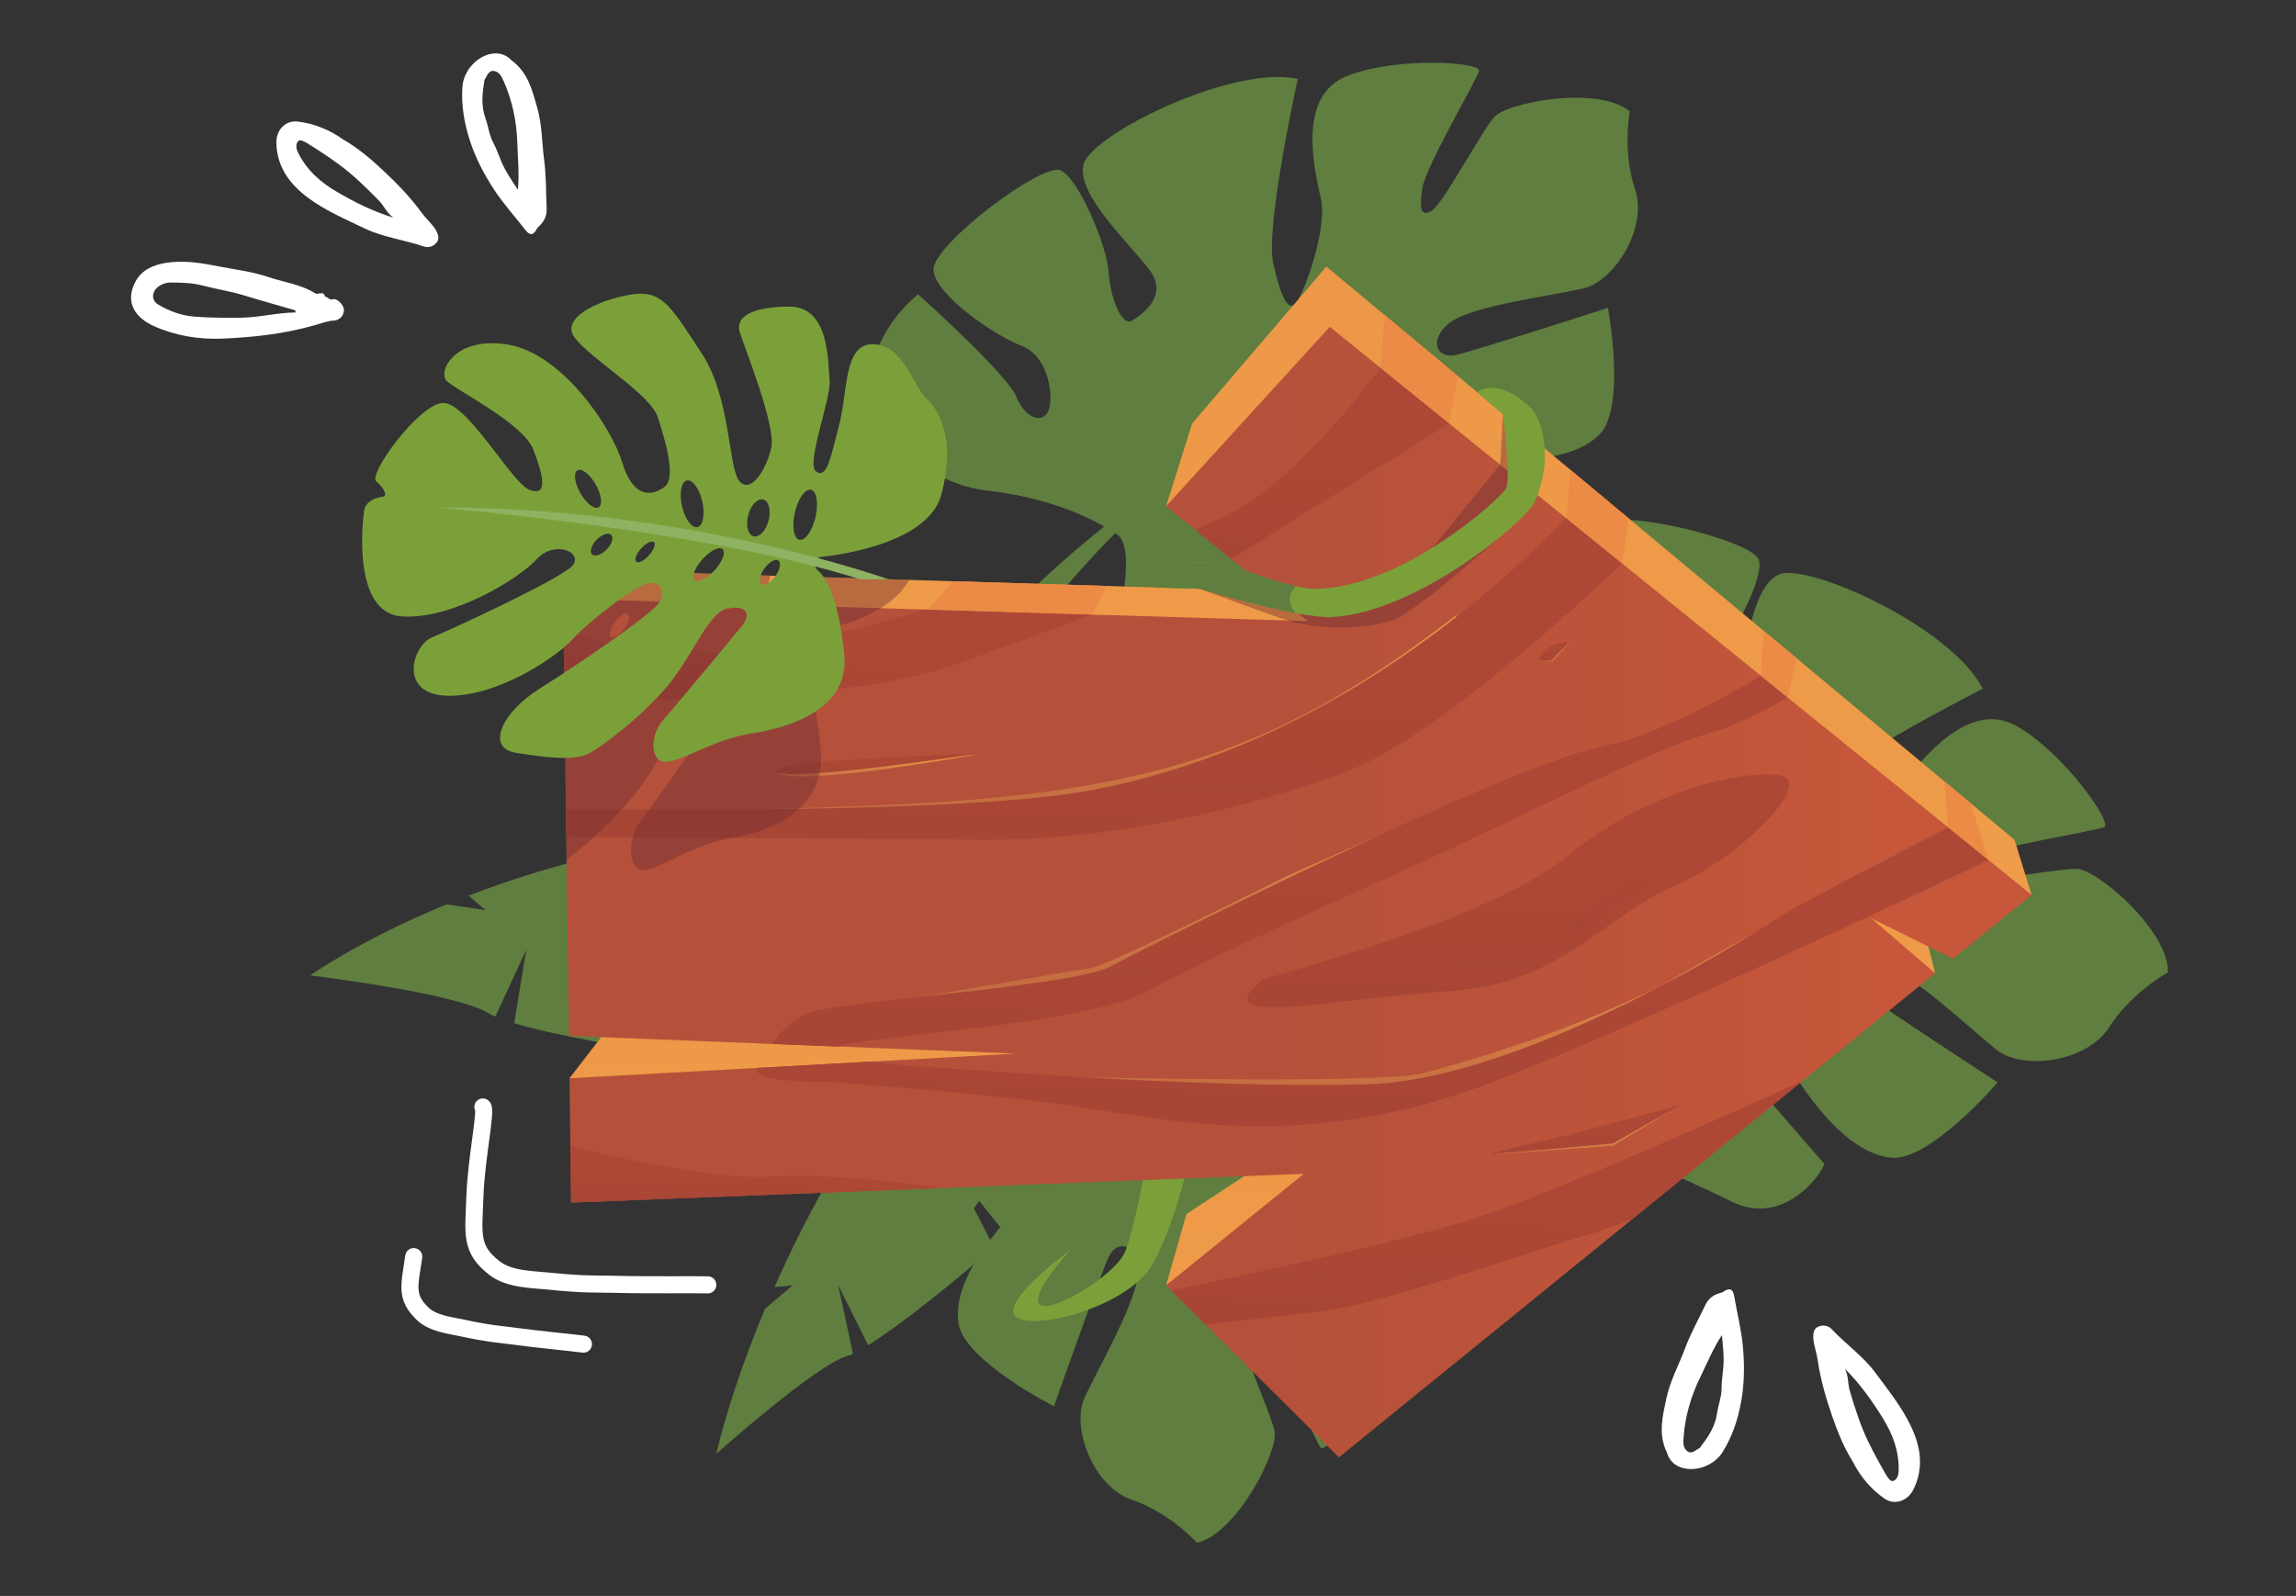 <svg width="269" height="187" viewBox="0 0 269 187" fill="none" xmlns="http://www.w3.org/2000/svg">
<rect x="0" y="0" width="269" height="187" fill="#333333" stroke="none"/>
<path d="M170.888 92.865C173.796 96.802 173.751 101.485 173.751 101.485C173.751 101.485 160.017 104.107 157.222 103.355C154.43 102.604 152.776 103.941 153.679 105.398C154.582 106.856 158.711 109.259 161.626 107.453C164.539 105.647 172.53 103.019 174.929 104.635C177.327 106.251 177.271 122.422 175.185 123.562C173.099 124.702 164.721 122.448 162.323 120.834C159.924 119.218 156.267 118.073 156.108 119.569C155.949 121.064 155.867 124.683 159.486 124.766C163.105 124.849 172.123 123.212 174.182 126.24C176.242 129.269 172.839 147.05 166.852 152.159C166.852 152.159 155.298 138.534 151.404 136.759C147.51 134.984 146.017 134.825 146.055 135.887C146.092 136.948 150.61 144.234 154.07 145.81C157.53 147.388 165.318 150.936 163.619 156.956C161.92 162.974 155.381 170.444 154.712 169.617C154.044 168.79 149.61 157.885 147.842 156.034C146.073 154.183 145.208 153.788 145.05 155.283C144.891 156.779 148.816 165.361 149.325 167.681C149.835 170.004 144.867 179.756 140.222 180.773C140.222 180.773 137.117 177.268 132.595 175.727C128.071 174.187 125.482 167.259 127.061 163.799C128.639 160.338 133.448 152.081 133.332 148.893C133.218 145.706 130.858 145.154 129.872 147.315C128.886 149.479 123.48 164.778 123.48 164.778C123.48 164.778 112.862 159.414 112.276 154.968C111.691 150.522 115.552 145.49 118.626 142.186C121.697 138.885 128.042 131.848 127.533 129.525C127.023 127.203 122.221 129.717 120.408 132.547C118.595 135.379 110.084 147.173 109.887 147.607C109.691 148.04 101.509 145.355 103.168 138.273C104.83 131.192 105.23 124.584 108.34 122.344C111.452 120.104 122.157 116.104 123.143 113.94C124.129 111.776 122.754 109.06 120.434 109.569C118.112 110.079 104.211 119.938 101.215 125.366C98.22 130.793 97.212 114.66 100.331 106.676C103.448 98.691 109.167 86.146 118.448 89.855C127.729 93.564 133.19 103.367 137.006 103.016C137.006 103.016 137.186 102.969 137.51 102.857C135.97 92.102 133.477 84.35 133.477 84.35L135.543 81.672C137.814 85.222 138.672 93.7 138.906 102.322C141.348 101.284 145.825 98.904 150.503 94.024C157.476 86.753 167.98 88.929 170.888 92.865Z" fill="#5F7E3F"/>
<path d="M140.041 132.625C140.041 132.625 138.19 142.466 135.076 148.073C132.317 153.039 121.282 155.982 119.076 154.326C116.869 152.671 125.415 146.452 125.415 146.452C125.415 146.452 120.547 151.752 121.834 152.854C123.121 153.958 130.478 149.543 131.765 146.784C132.983 144.175 134.915 132.912 134.915 132.912L140.041 132.625Z" fill="#7BA03A"/>
<path d="M176.317 98.783C176.317 98.783 176.23 91.877 170.767 83.224C165.304 74.571 170.053 64.638 174.668 62.678C179.282 60.718 183.901 61.867 183.901 61.867C183.901 61.867 183.093 76.147 181.659 78.747C180.225 81.347 181.138 83.307 182.802 82.755C184.465 82.202 187.866 78.662 186.8 75.336C185.736 72.011 185.115 63.443 187.307 61.441C189.499 59.438 205.476 63.315 206.085 65.662C206.694 68.006 202.393 75.808 200.203 77.811C198.01 79.813 195.972 83.181 197.413 83.693C198.852 84.205 202.412 85.144 203.388 81.562C204.367 77.981 204.981 68.627 208.486 67.292C211.991 65.96 228.729 73.547 232.298 80.709C232.298 80.709 215.964 88.978 213.245 92.431C210.527 95.885 209.998 97.333 211.057 97.546C212.117 97.759 220.438 94.989 222.856 91.92C225.273 88.85 230.71 81.944 236.242 85.056C241.771 88.168 247.537 96.437 246.554 96.906C245.57 97.376 233.692 99.207 231.423 100.53C229.155 101.853 228.551 102.618 229.99 103.13C231.428 103.642 240.887 101.765 243.307 101.808C245.729 101.85 254.143 109.098 253.998 113.956C253.998 113.956 249.763 116.215 247.12 120.351C244.478 124.487 236.986 125.423 233.955 123.036C230.923 120.649 223.948 113.914 220.77 113.274C217.589 112.634 216.459 114.85 218.353 116.343C220.246 117.836 234.038 126.828 234.038 126.828C234.038 126.828 226.105 136.121 221.564 135.652C217.023 135.183 213.003 130.153 210.498 126.316C207.995 122.479 202.608 114.509 200.186 114.466C197.764 114.423 199.06 119.794 201.409 122.266C203.76 124.738 213.314 135.991 213.693 136.289C214.072 136.588 209.391 144.089 202.803 140.764C196.211 137.439 189.777 135.479 188.331 131.855C186.888 128.231 185.582 116.637 183.686 115.144C181.792 113.651 178.765 114.376 178.694 116.805C178.623 119.235 184.932 135.391 189.556 139.653C194.18 143.914 177.979 141.101 170.857 136.114C163.735 131.127 152.745 122.474 158.71 114.118C164.675 105.775 175.72 102.663 176.317 98.783Z" fill="#5F7E3F"/>
<path d="M102.456 41.99C103.823 37.29 107.572 34.486 107.572 34.486C107.572 34.486 117.986 43.817 119.084 46.493C120.181 49.169 122.245 49.673 122.857 48.071C123.468 46.469 122.876 41.729 119.672 40.508C116.467 39.288 109.532 34.529 109.362 31.642C109.191 28.755 122.084 18.993 124.255 19.96C126.426 20.929 129.718 28.957 129.887 31.843C130.057 34.73 131.365 38.333 132.65 37.553C133.935 36.773 136.864 34.643 134.733 31.715C132.603 28.786 125.834 22.61 126.993 19.135C128.152 15.661 144.353 7.581 152.047 9.243C152.047 9.243 148.219 26.693 149.169 30.865C150.12 35.036 150.899 36.323 151.722 35.648C152.544 34.972 155.595 26.964 154.751 23.255C153.907 19.545 152.006 11.203 157.82 8.901C163.636 6.602 173.541 7.271 173.287 8.304C173.036 9.338 167.054 19.477 166.656 22.005C166.257 24.534 166.468 25.461 167.753 24.681C169.037 23.901 173.481 15.575 175.017 13.762C176.555 11.949 187.322 9.985 190.949 13.059C190.949 13.059 190.046 17.654 191.565 22.183C193.084 26.712 189.147 32.974 185.438 33.818C181.729 34.664 172.247 35.847 169.784 37.871C167.319 39.895 168.31 42.106 170.628 41.58C172.946 41.051 188.389 36.072 188.389 36.072C188.389 36.072 190.565 47.766 187.384 50.93C184.203 54.091 177.861 54.075 173.372 53.634C168.883 53.193 159.443 52.418 157.905 54.231C156.367 56.044 161.278 58.338 164.629 58.063C167.98 57.788 182.521 57.402 182.983 57.296C183.447 57.189 186.275 65.323 179.639 68.297C173.003 71.272 167.504 74.962 163.838 73.848C160.171 72.732 150.494 66.648 148.176 67.174C145.858 67.703 144.531 70.442 146.344 71.98C148.157 73.519 164.428 78.588 170.559 77.68C176.69 76.77 164.473 87.355 156.234 89.72C147.996 92.086 134.553 95.148 131.873 85.518C129.192 75.889 133.676 65.603 131.081 62.78C131.081 62.78 130.934 62.666 130.65 62.474C123.035 70.224 118.382 76.905 118.382 76.905L114.991 76.884C116.434 72.926 122.655 67.1 129.37 61.685C127.061 60.374 122.454 58.258 115.74 57.497C105.729 56.359 101.088 46.69 102.456 41.99Z" fill="#5F7E3F"/>
<path d="M89.649 153.326L92.865 150.614L90.732 150.816C92.4 147.052 94.432 142.912 96.885 138.56L100.101 137.899L98.046 136.543C101.013 131.476 104.549 126.16 108.744 120.842C109.01 120.507 109.275 120.176 109.543 119.856L116.172 121.458L111.015 118.161C116.494 112.174 122.19 109.221 127.525 108.055C129.226 110.2 131.611 113.023 131.611 113.023L130.291 107.6C141.112 106.387 151.13 100.3 149.893 115.537C149.82 115.63 149.744 115.725 149.668 115.822C146.713 119.514 141.321 126.151 138.545 128.978C136.934 130.623 134.765 131.99 132.44 133.379L132.203 122.685C132.203 122.685 131.672 129.701 131.338 134.031C128.278 135.842 125.062 137.759 122.548 140.416C121.464 141.561 119.86 143.085 117.978 144.77L112.92 138.48L112.847 139.148L116.442 146.132C111.546 150.422 105.412 155.321 101.715 157.632L98.202 150.579L99.942 158.627C99.672 158.753 99.43 158.848 99.226 158.905C95.602 159.929 83.93 170.338 83.93 170.338C83.93 170.338 85.392 163.462 89.649 153.326Z" fill="#5F7E3F"/>
<path d="M52.324 105.962L56.908 106.65L54.891 104.941C58.783 103.45 63.234 101.981 68.194 100.717L71.465 103.011L70.517 100.151C76.392 98.776 82.929 97.7 90.053 97.203C90.504 97.172 90.952 97.146 91.392 97.129L96.232 104.185L93.779 97.089C102.468 97.191 109.402 99.857 114.87 103.609C115.001 106.78 115.304 111.077 115.304 111.077L117.61 105.671C127.967 114.186 140.735 118.177 129.873 129.039C129.747 129.047 129.621 129.056 129.491 129.063C124.507 129.371 115.482 129.857 111.211 129.646C108.729 129.525 105.935 128.701 102.984 127.755L109.63 119.166C109.63 119.166 104.662 124.197 101.591 127.305C97.723 126.048 93.646 124.735 89.717 124.619C88.025 124.57 85.626 124.359 82.882 124.036L82.438 114.682L81.945 115.141L80.651 123.761C73.567 122.839 64.997 121.318 60.243 119.893L61.655 111.29L58.034 119.121C57.714 118.981 57.441 118.846 57.221 118.711C53.355 116.343 36.353 114.295 36.353 114.295C36.353 114.295 42.057 110.188 52.324 105.962Z" fill="#5F7E3F"/>
<path d="M66.716 126.345L70.907 120.92L130.608 120.519L103.557 130.516L66.716 126.345Z" fill="url(#paint0_linear_15279_205)"/>
<path d="M226.722 114.04L224.833 106.526L208.972 104.396L226.722 114.04Z" fill="url(#paint1_linear_15279_205)"/>
<path d="M65.976 70.146L80.721 73.123L81.801 73.338L92.559 75.509L238.023 104.86L236.023 98.399L155.399 31.232L139.673 49.624L136.618 59.319L152.066 69.345L148.881 69.248L106.514 67.949L92.656 67.522L90.25 67.449L87.02 67.349L85.034 67.288L79.294 67.112L76.803 67.036L69.574 66.814L65.976 70.146Z" fill="url(#paint2_linear_15279_205)"/>
<path d="M136.621 150.609L139.008 142.243L153.266 132.914L166.593 135.713L136.621 150.609Z" fill="url(#paint3_linear_15279_205)"/>
<path d="M65.976 70.146L66.028 74.045L66.13 81.889L66.147 82.942L66.206 87.405L66.303 94.79L66.344 98.037L66.379 100.656L66.652 121.377L90.433 122.32L98.093 122.624L119.018 123.453L102.297 124.378H102.295L88.71 125.129L66.718 126.345L66.82 134.261L66.91 140.909L110.455 139.2H110.458L145.771 137.816L152.754 137.543L136.618 150.609L137.211 151.197L141.216 155.186L156.866 170.762L191.224 142.862L191.227 142.859L211.194 126.646L211.197 126.643L226.721 114.039L219.234 107.595L228.818 112.338L238.023 104.86L232.98 100.779L228.252 96.949L209.448 81.728L206.312 79.188L190.061 66.031L183.507 60.725L169.782 49.617L161.717 43.085L155.799 38.295L136.618 59.319L140.033 62.083L144.257 65.503L147.693 68.285H147.696L148.881 69.248L153.244 72.781L127.965 72.018L108.341 71.423H108.339L103.153 71.267L91.846 70.926L90.02 70.871L86.394 70.762L84.693 70.71L65.976 70.146Z" fill="url(#paint4_linear_15279_205)"/>
<path d="M86.858 94.844C86.858 94.844 94.909 94.775 107.421 94.133C138.606 92.533 152.732 85.739 170.723 72.011L166.172 83.461L130.209 94.266L103.956 96.664L86.858 94.844Z" fill="url(#paint5_linear_15279_205)"/>
<path d="M108.342 71.426L127.966 72.018C123.562 73.618 118.341 75.521 112.622 77.609C99.795 82.293 77.171 82.077 66.133 81.892L66.031 74.047C74.109 76.678 78.124 75.493 82.105 76.277C88.647 77.567 108.245 71.445 108.342 71.426Z" fill="url(#paint6_linear_15279_205)"/>
<path d="M105.846 117.185C105.846 117.185 125.678 113.722 127.679 113.457C129.677 113.191 146.468 104.794 150.201 102.929C153.932 101.063 182.804 88.886 182.804 88.886L133.101 114.45L121.872 118.028L105.846 117.185Z" fill="url(#paint7_linear_15279_205)"/>
<path d="M169.782 49.617L144.257 65.503L140.031 62.083C141.403 61.502 142.714 60.9 143.934 60.284C150.101 57.17 156.6 49.87 161.715 43.087L169.782 49.617Z" fill="url(#paint8_linear_15279_205)"/>
<path d="M126.974 126.217C126.974 126.217 162.063 127.051 166.86 125.719C171.657 124.387 189.247 119.856 205.506 109.328L177.653 125.053L164.193 129.184L133.61 129.45L126.974 126.217Z" fill="url(#paint9_linear_15279_205)"/>
<path d="M190.06 66.031C180.015 75.45 165.989 87.533 157.13 90.668C142.071 95.999 127.677 98.532 114.751 98.397C104.863 98.295 78.293 98.115 66.343 98.037L66.3 94.79C80.466 94.937 113.805 95.129 127.412 92.666C152.511 88.125 171.94 72.53 183.506 60.725L190.06 66.031Z" fill="url(#paint10_linear_15279_205)"/>
<path d="M147.933 114.791C148.398 114.419 174.39 108.005 183.885 100.137C193.377 92.268 205.371 90.005 208.837 90.936C212.302 91.87 203.907 100.533 196.043 103.863C188.179 107.195 182.849 115.324 169.923 116.123C156.996 116.921 140.605 120.654 147.933 114.791Z" fill="url(#paint11_linear_15279_205)"/>
<path d="M209.448 81.728C206.116 83.587 202.864 85.21 200.843 85.739C195.245 87.206 183.785 92.934 171.923 98.532C160.063 104.13 141.539 112.124 135.007 115.857C128.478 119.588 109.685 120.787 100.492 122.121C99.343 122.287 98.565 122.458 98.094 122.626L90.431 122.323C91.616 120.675 93.086 119.199 94.761 118.659C99.293 117.192 125.811 115.594 130.21 113.196C134.609 110.797 177.121 89.474 187.648 87.476C193.327 86.397 200.712 82.527 206.31 79.192L209.448 81.728Z" fill="url(#paint12_linear_15279_205)"/>
<path d="M232.979 100.779C218.577 107.61 190.679 120.647 174.856 126.786C152.867 135.316 135.942 131.049 125.68 129.585C115.418 128.118 97.427 126.786 97.427 126.786C97.427 126.786 87.752 126.942 88.71 125.131L102.295 124.38H102.297C104.932 124.75 107.909 125.003 109.154 125.056C112.353 125.188 140.471 127.587 160.062 127.053C179.653 126.52 208.305 107.595 209.504 106.797C210.27 106.287 220.764 100.829 228.251 96.951L232.979 100.779Z" fill="url(#paint13_linear_15279_205)"/>
<path d="M211.193 126.646L191.226 142.859L191.223 142.862C188.894 143.75 187.092 144.395 186.182 144.641C181.25 145.973 162.195 152.771 154.464 153.705C150.781 154.15 145.612 154.714 141.213 155.186L137.207 151.197C144.756 149.635 161.747 146.018 171.388 143.177C179.501 140.785 198.549 132.379 211.193 126.646Z" fill="url(#paint14_linear_15279_205)"/>
<path d="M110.454 139.203L66.909 140.911L66.821 134.263C72.038 135.593 83.933 138.356 90.764 137.847C95.62 137.482 103.906 138.342 110.454 139.203Z" fill="url(#paint15_linear_15279_205)"/>
<path d="M184.985 107.593C184.985 107.593 191.65 102.263 196.179 98.53C200.71 94.799 206.574 92 206.974 93.733C207.375 95.465 201.244 99.331 199.644 100.262C198.044 101.196 190.05 105.327 187.251 107.325C184.452 109.323 183.385 109.856 183.385 109.458C183.385 109.06 184.985 107.593 184.985 107.593Z" fill="url(#paint16_linear_15279_205)"/>
<path d="M183.651 133.315C183.651 133.315 175.522 135.048 175.257 135.18C174.991 135.313 188.984 134.247 188.984 134.247L196.447 129.715L183.651 133.315Z" fill="url(#paint17_linear_15279_205)"/>
<path d="M183.516 133.047C183.516 133.047 174.853 135.045 174.588 135.181C174.322 135.313 188.981 133.981 188.981 133.981L196.978 129.45L183.516 133.047Z" fill="url(#paint18_linear_15279_205)"/>
<path d="M114.354 88.403C114.354 88.403 93.563 92.268 91.165 90.535C89.636 89.431 114.354 88.403 114.354 88.403Z" fill="url(#paint19_linear_15279_205)"/>
<path d="M114.885 88.27C114.885 88.27 92.229 91.735 90.897 90.403C89.566 89.071 114.885 88.27 114.885 88.27Z" fill="url(#paint20_linear_15279_205)"/>
<path d="M183.917 75.209L181.919 77.474C181.919 77.474 180.587 77.607 180.454 77.209C180.322 76.808 182.452 75.609 182.452 75.609L183.917 75.209Z" fill="url(#paint21_linear_15279_205)"/>
<path d="M183.917 75.209L181.784 77.342C181.784 77.342 180.452 77.609 180.319 77.209C180.187 76.808 182.052 75.477 182.052 75.477L183.917 75.209Z" fill="url(#paint22_linear_15279_205)"/>
<path d="M108.754 71.426L111.664 68.105L129.627 68.658L127.963 72.018L108.754 71.426Z" fill="#EC8B45"/>
<path d="M161.718 43.085L162.227 36.92L170.84 44.094L169.783 49.617L161.718 43.085Z" fill="#EC8B45"/>
<path d="M183.507 60.727L183.974 55.037L190.805 60.727L190.061 66.031L183.507 60.727Z" fill="#EC8B45"/>
<path d="M206.309 79.185L206.612 73.895L210.509 77.142L209.447 81.728L206.309 79.185Z" fill="#EC8B45"/>
<path d="M228.251 96.949L227.768 91.519L230.903 94.133L232.979 100.779L228.251 96.949Z" fill="#EC8B45"/>
<path opacity="0.42" d="M176.086 48.576L175.764 54.459L166.893 65.314L175.325 63.256C175.325 63.256 166.708 71.016 163.582 72.488C160.456 73.959 153.862 73.675 150.907 72.713C147.951 71.751 140.552 68.994 140.552 68.994L154.018 70.279L166.893 66.968L175.904 60.898C175.904 60.898 178.662 55.013 178.477 54.828C178.293 54.646 176.086 48.576 176.086 48.576Z" fill="#6C2D33"/>
<path d="M135.339 68.833L140.549 68.994C140.549 68.994 146.952 70.935 151.839 71.848C153.532 72.163 155.041 72.357 156.039 72.303C166.155 71.75 178.718 61.042 179.763 58.876C181.904 54.449 180.967 49.254 179.211 47.656C175.166 43.978 173.07 45.955 173.07 45.955L176.085 48.576C176.085 48.576 177.033 56.035 176.453 57.22C175.872 58.407 164.131 68.989 154.015 68.989C153.437 68.989 152.681 68.871 151.844 68.686C149.213 68.103 145.82 66.854 144.914 66.501C143.72 66.036 141.326 65.863 138.752 65.863C136.178 65.863 135.339 68.833 135.339 68.833Z" fill="#7BA03A"/>
<path opacity="0.42" d="M69.576 66.814L76.804 67.036C76.807 67.041 76.807 67.048 76.809 67.053C77.162 68.816 77.987 70.146 78.65 70.023C79.252 69.911 79.513 68.653 79.297 67.112L85.038 67.29C84.825 67.681 84.656 68.174 84.566 68.717C84.436 69.496 84.495 70.215 84.697 70.712C84.85 71.101 85.092 71.355 85.393 71.392C85.739 71.438 86.1 71.193 86.398 70.764C86.699 70.34 86.939 69.734 87.052 69.041C87.157 68.411 87.138 67.818 87.022 67.352L90.252 67.451C90.174 67.743 90.103 68.055 90.05 68.38C89.892 69.34 89.892 70.224 90.022 70.873C90.148 71.501 90.389 71.909 90.728 71.952C91.098 71.999 91.503 71.601 91.849 70.928C92.148 70.352 92.397 69.575 92.544 68.703C92.612 68.292 92.65 67.894 92.662 67.525L106.518 67.951C105.75 69.328 104.543 70.416 103.157 71.272C98.931 73.881 93.067 74.336 93.067 74.336C93.067 74.336 92.47 74.846 92.563 75.514C92.596 75.746 92.712 75.995 92.963 76.251C93.942 77.244 95.397 80.095 96.149 87.644C96.9 95.195 89.797 97.534 85.464 98.238C81.134 98.942 77.596 101.743 75.562 101.945C73.529 102.146 73.443 98.342 75.001 96.283C76.555 94.221 82.99 85.139 84.019 83.677C85.047 82.212 84.912 80.866 82.587 81.096C80.262 81.325 78.501 87.22 75.678 91.313C72.882 95.373 68.082 99.629 66.381 100.66L66.345 98.041L66.302 94.794L66.205 87.409C69.936 84.496 73.645 81.397 74.287 80.287C75.287 78.552 74.256 77.021 72.567 77.735C71.32 78.261 68.35 80.735 66.146 82.947L66.132 81.894L66.03 74.049L65.978 70.151L69.576 66.814ZM86.363 77.981C86.78 78.173 87.522 77.588 88.014 76.675C88.51 75.763 88.572 74.869 88.152 74.677C87.735 74.485 86.995 75.071 86.498 75.983C86.002 76.893 85.943 77.787 86.363 77.981ZM71.607 74.661C71.919 74.85 72.602 74.393 73.138 73.639C73.676 72.888 73.858 72.125 73.545 71.938C73.233 71.748 72.548 72.205 72.014 72.957C71.476 73.71 71.296 74.471 71.607 74.661ZM66.468 73.62C66.888 73.874 67.672 73.452 68.225 72.682C68.777 71.909 68.881 71.077 68.459 70.821C68.037 70.565 67.253 70.985 66.705 71.757C66.153 72.53 66.049 73.364 66.468 73.62ZM79.169 74.609C78.328 75.796 78.041 76.998 78.532 77.296C79.02 77.595 80.103 76.874 80.949 75.687C81.596 74.772 81.916 73.848 81.803 73.336C81.769 73.184 81.698 73.068 81.585 72.999C81.381 72.876 81.073 72.931 80.722 73.12C80.234 73.386 79.66 73.919 79.169 74.609Z" fill="#6C2D33"/>
<path d="M86.856 73.431C85.809 74.703 79.258 82.603 77.675 84.395C76.091 86.189 76.125 89.457 78.158 89.256C80.192 89.054 83.763 86.594 88.098 85.93C92.433 85.267 99.56 83.155 98.915 76.673C98.27 70.191 96.856 67.759 95.893 66.92C94.929 66.081 96.024 65.271 96.024 65.271C96.024 65.271 108.54 64.261 110.268 58.011C111.993 51.761 110.173 48.202 108.559 46.725C106.945 45.248 105.881 40.444 102.349 40.328C98.816 40.212 99.368 45.767 98.306 49.846C97.244 53.925 96.87 56.068 95.616 55.257C94.362 54.447 97.403 46.663 97.197 44.58C96.991 42.497 97.218 35.927 92.523 35.927C87.828 35.927 86.2 37.257 86.65 38.849C87.103 40.442 90.973 49.875 90.355 52.508C89.736 55.141 87.954 57.89 86.631 56.385C85.309 54.88 85.664 46.663 82.206 41.395C78.748 36.126 77.67 34.13 74.473 34.448C71.275 34.766 65.336 36.993 67.356 39.598C69.375 42.203 76.227 46.199 77.085 48.917C77.942 51.638 79.251 55.949 77.89 57.02C76.53 58.092 74.229 58.554 72.918 54.24C71.61 49.929 65.772 41.39 59.511 40.376C53.249 39.361 51.315 43.528 52.301 44.599C53.287 45.67 61.302 49.55 62.497 52.705C63.691 55.859 64.21 58.146 62.084 57.421C59.959 56.698 54.564 46.713 51.682 47.232C48.8 47.751 43.119 55.565 44.084 56.404C45.048 57.243 45.43 58.142 44.849 58.198C44.269 58.255 42.837 58.632 42.662 59.819C42.486 61.007 41.221 71.885 47.122 72.234C53.026 72.582 60.772 67.837 62.888 65.524C65.004 63.209 68.386 64.745 67.071 66.278C65.756 67.811 52.851 73.77 50.594 74.694C48.338 75.621 46.565 81.406 52.448 81.525C58.328 81.641 65.201 76.984 67.052 74.931C68.903 72.876 73.811 69.117 75.508 68.48C77.205 67.844 78.215 69.146 77.191 70.651C76.167 72.156 67.642 77.912 63.222 80.688C58.804 83.466 56.87 87.632 60.449 88.21C64.028 88.789 67.294 89.168 68.967 88.298C70.64 87.431 75.549 83.669 78.424 80.112C81.299 76.552 83.14 71.461 85.465 71.229C87.788 71.001 87.904 72.158 86.856 73.431ZM94.95 57.374C95.635 57.44 95.915 58.815 95.578 60.441C95.237 62.066 94.407 63.327 93.722 63.258C93.037 63.19 92.758 61.82 93.094 60.194C93.436 58.568 94.265 57.305 94.95 57.374ZM88.399 62.851C87.714 62.782 87.361 61.761 87.612 60.561C87.864 59.362 88.62 58.445 89.307 58.514C89.992 58.58 90.343 59.609 90.091 60.805C89.845 62.005 89.084 62.919 88.399 62.851ZM67.92 57.641C67.27 56.43 67.18 55.283 67.721 55.082C68.261 54.88 69.223 55.703 69.873 56.914C70.522 58.125 70.612 59.272 70.072 59.474C69.531 59.673 68.567 58.852 67.92 57.641ZM80.497 56.295C81.163 56.179 81.969 57.31 82.294 58.822C82.623 60.331 82.351 61.649 81.685 61.768C81.021 61.884 80.215 60.751 79.888 59.241C79.559 57.729 79.834 56.411 80.497 56.295ZM69.474 65.031C69.057 64.818 69.173 64.1 69.735 63.427C70.294 62.754 71.084 62.384 71.501 62.597C71.918 62.81 71.802 63.529 71.24 64.202C70.681 64.87 69.889 65.245 69.474 65.031ZM74.589 65.856C74.283 65.697 74.473 65.041 75.018 64.384C75.563 63.732 76.255 63.33 76.563 63.488C76.871 63.645 76.679 64.304 76.134 64.958C75.589 65.609 74.899 66.012 74.589 65.856ZM81.469 68.027C80.981 67.776 81.287 66.738 82.142 65.707C83.003 64.676 84.093 64.043 84.579 64.292C85.064 64.541 84.761 65.579 83.906 66.61C83.045 67.641 81.955 68.276 81.469 68.027ZM89.278 68.503C88.864 68.345 88.937 67.574 89.442 66.783C89.952 65.991 90.698 65.477 91.113 65.638C91.528 65.799 91.454 66.567 90.947 67.359C90.44 68.15 89.693 68.662 89.278 68.503Z" fill="#7BA03A"/>
<path d="M104.104 67.887C104.104 67.887 80.446 59.36 51.128 59.462C51.128 59.462 82.318 62.01 100.802 67.887H104.104Z" fill="#8FB262"/>
<path d="M135.34 68.833L140.549 68.994C140.549 68.994 146.953 70.935 151.84 71.847C150.534 70.449 151.257 69.285 151.845 68.688C149.214 68.105 145.82 66.856 144.915 66.503C143.72 66.038 141.326 65.865 138.753 65.865C136.179 65.865 135.34 68.833 135.34 68.833Z" fill="#5F7E3F"/>
<path d="M26.028 39.679C29.73 39.53 33.42 39.107 37.005 38.069C37.707 37.866 38.37 37.592 39.142 37.559C39.705 37.536 40.269 37.07 40.29 36.341C40.306 35.761 39.511 34.909 38.974 35.068C38.503 35.206 38.428 34.715 38.081 34.782C37.94 33.985 37.303 34.604 36.911 34.358C35.223 33.298 33.225 33.069 31.375 32.441C29.549 31.82 27.616 31.602 25.724 31.231C23.655 30.825 21.598 30.462 19.483 30.794C17.995 31.027 16.636 31.602 15.903 32.941C14.495 35.517 16 37.296 18.009 38.201C20.537 39.339 23.282 39.79 26.028 39.679ZM18.8 33.423C19.159 33.227 19.54 33.102 19.975 33.105C21.256 33.112 22.515 33.132 23.782 33.468C25.383 33.892 27.031 34.128 28.622 34.619C30.605 35.232 32.606 35.785 34.6 36.364C34.608 36.448 34.616 36.531 34.624 36.614C32.474 36.625 30.404 37.2 28.227 37.227C26.414 37.249 24.621 37.238 22.816 37.102C21.248 36.984 19.837 36.458 18.509 35.669C17.627 35.144 17.78 33.981 18.8 33.423Z" fill="white"/>
<path d="M62.917 26.783C62.985 26.652 63.113 26.548 63.223 26.442C63.783 25.901 64.077 25.248 64.044 24.465C63.963 22.575 64.003 20.669 63.758 18.8C63.487 16.738 63.523 14.634 62.94 12.612C62.356 10.587 61.891 8.506 59.899 7.043C59.375 6.479 58.575 6.14 57.644 6.288C55.889 6.568 54.318 8.261 54.178 10.162C54.018 12.345 54.4 14.485 55.082 16.562C55.736 18.553 56.684 20.368 57.839 22.147C58.962 23.876 60.331 25.369 61.577 26.975C62.108 27.661 62.523 27.543 62.917 26.783ZM58.718 18.877C58.417 18.145 58.141 17.377 57.782 16.699C57.297 15.787 57.218 14.792 56.879 13.86C56.403 12.55 56.461 11.126 56.716 9.739C56.744 9.585 56.723 9.395 56.806 9.282C57.095 8.892 57.213 8.232 57.861 8.316C58.538 8.403 58.804 9.045 59.034 9.564C60.032 11.824 60.525 14.249 60.606 16.676C60.667 18.509 60.852 20.357 60.674 22.231C59.963 21.136 59.213 20.081 58.718 18.877Z" fill="white"/>
<path d="M42.707 26.76C44.89 27.811 47.351 28.091 49.64 28.879C50.303 29.107 50.935 28.78 51.241 28.295C51.51 27.868 51.292 27.288 50.95 26.783C50.486 26.1 49.864 25.564 49.387 24.907C48.076 23.102 46.522 21.505 44.911 19.994C43.471 18.642 41.947 17.344 40.21 16.342C38.605 15.212 36.818 14.469 34.868 14.241C33.439 14.073 32.339 15.263 32.376 16.741C32.446 19.554 33.93 21.564 36.077 23.164C38.11 24.678 40.445 25.671 42.707 26.76ZM34.879 17.79C34.663 17.335 34.657 16.813 34.944 16.531C35.176 16.301 35.7 16.602 35.992 16.783C37.262 17.57 38.516 18.389 39.72 19.272C41.417 20.517 42.915 22.001 44.386 23.498C44.989 24.112 45.325 24.976 46.09 25.501C43.737 24.789 41.597 23.713 39.519 22.508C37.54 21.361 35.885 19.899 34.879 17.79Z" fill="white"/>
<path d="M201.892 151.368C201.77 151.452 201.609 151.484 201.462 151.526C200.714 151.741 200.148 152.18 199.81 152.888C198.995 154.595 198.067 156.26 197.407 158.026C196.68 159.974 195.662 161.816 195.229 163.875C194.796 165.938 194.231 167.994 195.304 170.22C195.503 170.964 196.05 171.638 196.942 171.944C198.623 172.519 200.805 171.76 201.819 170.147C202.985 168.294 203.651 166.225 204.022 164.07C204.378 162.005 204.391 159.957 204.204 157.844C204.023 155.79 203.514 153.829 203.166 151.827C203.018 150.972 202.597 150.882 201.892 151.368ZM201.895 160.32C201.818 161.108 201.701 161.916 201.701 162.683C201.701 163.716 201.305 164.632 201.167 165.614C200.974 166.995 200.255 168.224 199.38 169.331C199.283 169.454 199.212 169.632 199.086 169.692C198.648 169.901 198.234 170.429 197.701 170.051C197.144 169.657 197.21 168.964 197.251 168.399C197.428 165.935 198.129 163.561 199.196 161.379C200.001 159.732 200.704 158.013 201.739 156.441C201.855 157.741 202.022 159.025 201.895 160.32Z" fill="white"/>
<path d="M219.732 160.862C218.297 158.911 216.254 157.509 214.602 155.741C214.123 155.229 213.411 155.221 212.914 155.506C212.476 155.757 212.396 156.372 212.462 156.978C212.552 157.799 212.849 158.564 212.963 159.368C213.275 161.576 213.899 163.716 214.613 165.806C215.252 167.675 215.989 169.535 217.055 171.235C217.942 172.986 219.173 174.479 220.788 175.596C221.971 176.413 223.5 175.878 224.161 174.555C225.418 172.037 225.049 169.567 223.902 167.147C222.817 164.856 221.219 162.884 219.732 160.862ZM222.441 172.455C222.42 172.959 222.18 173.422 221.795 173.537C221.481 173.631 221.159 173.119 220.986 172.822C220.234 171.533 219.51 170.221 218.86 168.877C217.945 166.981 217.317 164.968 216.72 162.957C216.475 162.131 216.583 161.211 216.153 160.388C217.898 162.121 219.284 164.074 220.555 166.112C221.765 168.053 222.542 170.121 222.441 172.455Z" fill="white"/>
<path d="M68.353 157.497C67.435 157.36 62.876 156.931 60.045 156.539C58.57 156.335 57.386 156.299 54.199 155.61C52.792 155.307 50.7 155.1 49.486 153.91C47.483 151.946 47.972 150.706 48.473 147.24" stroke="white" stroke-width="2" stroke-linecap="round"/>
<path d="M82.926 150.551C81.715 150.504 75.732 150.593 71.999 150.486C70.054 150.43 68.511 150.552 64.273 150.109C62.403 149.914 59.656 149.942 57.911 148.57C55.029 146.303 55.489 144.623 55.647 140.05C55.794 135.821 57.017 130.055 56.572 129.706" stroke="white" stroke-width="2" stroke-linecap="round"/>
<defs>
<linearGradient id="paint0_linear_15279_205" x1="97.74" y1="89.903" x2="99.174" y2="142.02" gradientUnits="userSpaceOnUse">
<stop stop-color="#EB8B45"/>
<stop offset="1" stop-color="#EFA14A"/>
</linearGradient>
<linearGradient id="paint1_linear_15279_205" x1="216.903" y1="74.939" x2="218.289" y2="125.264" gradientUnits="userSpaceOnUse">
<stop stop-color="#EB8B45"/>
<stop offset="1" stop-color="#EFA14A"/>
</linearGradient>
<linearGradient id="paint2_linear_15279_205" x1="159.213" y1="-174.55" x2="149.459" y2="179.829" gradientUnits="userSpaceOnUse">
<stop stop-color="#EB8B45"/>
<stop offset="1" stop-color="#EFA14A"/>
</linearGradient>
<linearGradient id="paint3_linear_15279_205" x1="149.959" y1="83.271" x2="152.315" y2="168.875" gradientUnits="userSpaceOnUse">
<stop stop-color="#EB8B45"/>
<stop offset="1" stop-color="#EFA14A"/>
</linearGradient>
<linearGradient id="paint4_linear_15279_205" x1="238.023" y1="104.528" x2="65.977" y2="104.528" gradientUnits="userSpaceOnUse">
<stop offset="0.102" stop-color="#C6573A"/>
<stop offset="0.261" stop-color="#BE543A"/>
<stop offset="0.516" stop-color="#B5513A"/>
</linearGradient>
<linearGradient id="paint5_linear_15279_205" x1="127.452" y1="124.279" x2="129.525" y2="61.038" gradientUnits="userSpaceOnUse">
<stop stop-color="#A04039"/>
<stop offset="1" stop-color="#EFA14A"/>
</linearGradient>
<linearGradient id="paint6_linear_15279_205" x1="95.937" y1="105.387" x2="96.856" y2="77.351" gradientUnits="userSpaceOnUse">
<stop stop-color="#953B3B"/>
<stop offset="1" stop-color="#AC4835"/>
</linearGradient>
<linearGradient id="paint7_linear_15279_205" x1="142.79" y1="149.854" x2="145.195" y2="76.49" gradientUnits="userSpaceOnUse">
<stop stop-color="#A04039"/>
<stop offset="1" stop-color="#EFA14A"/>
</linearGradient>
<linearGradient id="paint8_linear_15279_205" x1="153.155" y1="109.303" x2="154.931" y2="55.139" gradientUnits="userSpaceOnUse">
<stop stop-color="#953B3B"/>
<stop offset="1" stop-color="#AC4835"/>
</linearGradient>
<linearGradient id="paint9_linear_15279_205" x1="165.086" y1="152.962" x2="166.822" y2="99.999" gradientUnits="userSpaceOnUse">
<stop stop-color="#A04039"/>
<stop offset="1" stop-color="#EFA14A"/>
</linearGradient>
<linearGradient id="paint10_linear_15279_205" x1="124.986" y1="177.836" x2="128.164" y2="80.883" gradientUnits="userSpaceOnUse">
<stop stop-color="#953B3B"/>
<stop offset="1" stop-color="#AC4835"/>
</linearGradient>
<linearGradient id="paint11_linear_15279_205" x1="175.594" y1="174.156" x2="177.85" y2="105.367" gradientUnits="userSpaceOnUse">
<stop stop-color="#953B3B"/>
<stop offset="1" stop-color="#AC4835"/>
</linearGradient>
<linearGradient id="paint12_linear_15279_205" x1="146.298" y1="213.118" x2="149.928" y2="102.424" gradientUnits="userSpaceOnUse">
<stop stop-color="#953B3B"/>
<stop offset="1" stop-color="#AC4835"/>
</linearGradient>
<linearGradient id="paint13_linear_15279_205" x1="157.842" y1="203.648" x2="160.753" y2="114.858" gradientUnits="userSpaceOnUse">
<stop stop-color="#953B3B"/>
<stop offset="1" stop-color="#AC4835"/>
</linearGradient>
<linearGradient id="paint14_linear_15279_205" x1="171.722" y1="214.534" x2="174.103" y2="141.892" gradientUnits="userSpaceOnUse">
<stop stop-color="#953B3B"/>
<stop offset="1" stop-color="#AC4835"/>
</linearGradient>
<linearGradient id="paint15_linear_15279_205" x1="88.065" y1="154.18" x2="88.578" y2="138.523" gradientUnits="userSpaceOnUse">
<stop stop-color="#953B3B"/>
<stop offset="1" stop-color="#AC4835"/>
</linearGradient>
<linearGradient id="paint16_linear_15279_205" x1="193.857" y1="142.31" x2="195.179" y2="101.988" gradientUnits="userSpaceOnUse">
<stop stop-color="#953B3B"/>
<stop offset="1" stop-color="#AC4835"/>
</linearGradient>
<linearGradient id="paint17_linear_15279_205" x1="185.495" y1="143.204" x2="185.971" y2="128.673" gradientUnits="userSpaceOnUse">
<stop stop-color="#A04039"/>
<stop offset="1" stop-color="#EFA14A"/>
</linearGradient>
<linearGradient id="paint18_linear_15279_205" x1="185.273" y1="147.787" x2="185.773" y2="132.538" gradientUnits="userSpaceOnUse">
<stop stop-color="#953B3B"/>
<stop offset="1" stop-color="#AC4835"/>
</linearGradient>
<linearGradient id="paint19_linear_15279_205" x1="102.535" y1="95.201" x2="102.786" y2="87.533" gradientUnits="userSpaceOnUse">
<stop stop-color="#A04039"/>
<stop offset="1" stop-color="#EFA14A"/>
</linearGradient>
<linearGradient id="paint20_linear_15279_205" x1="102.613" y1="97.02" x2="102.857" y2="89.565" gradientUnits="userSpaceOnUse">
<stop stop-color="#953B3B"/>
<stop offset="1" stop-color="#AC4835"/>
</linearGradient>
<linearGradient id="paint21_linear_15279_205" x1="182.051" y1="80.181" x2="182.234" y2="74.596" gradientUnits="userSpaceOnUse">
<stop stop-color="#A04039"/>
<stop offset="1" stop-color="#EFA14A"/>
</linearGradient>
<linearGradient id="paint22_linear_15279_205" x1="181.929" y1="81.849" x2="182.108" y2="76.388" gradientUnits="userSpaceOnUse">
<stop stop-color="#953B3B"/>
<stop offset="1" stop-color="#AC4835"/>
</linearGradient>
</defs>
</svg>
